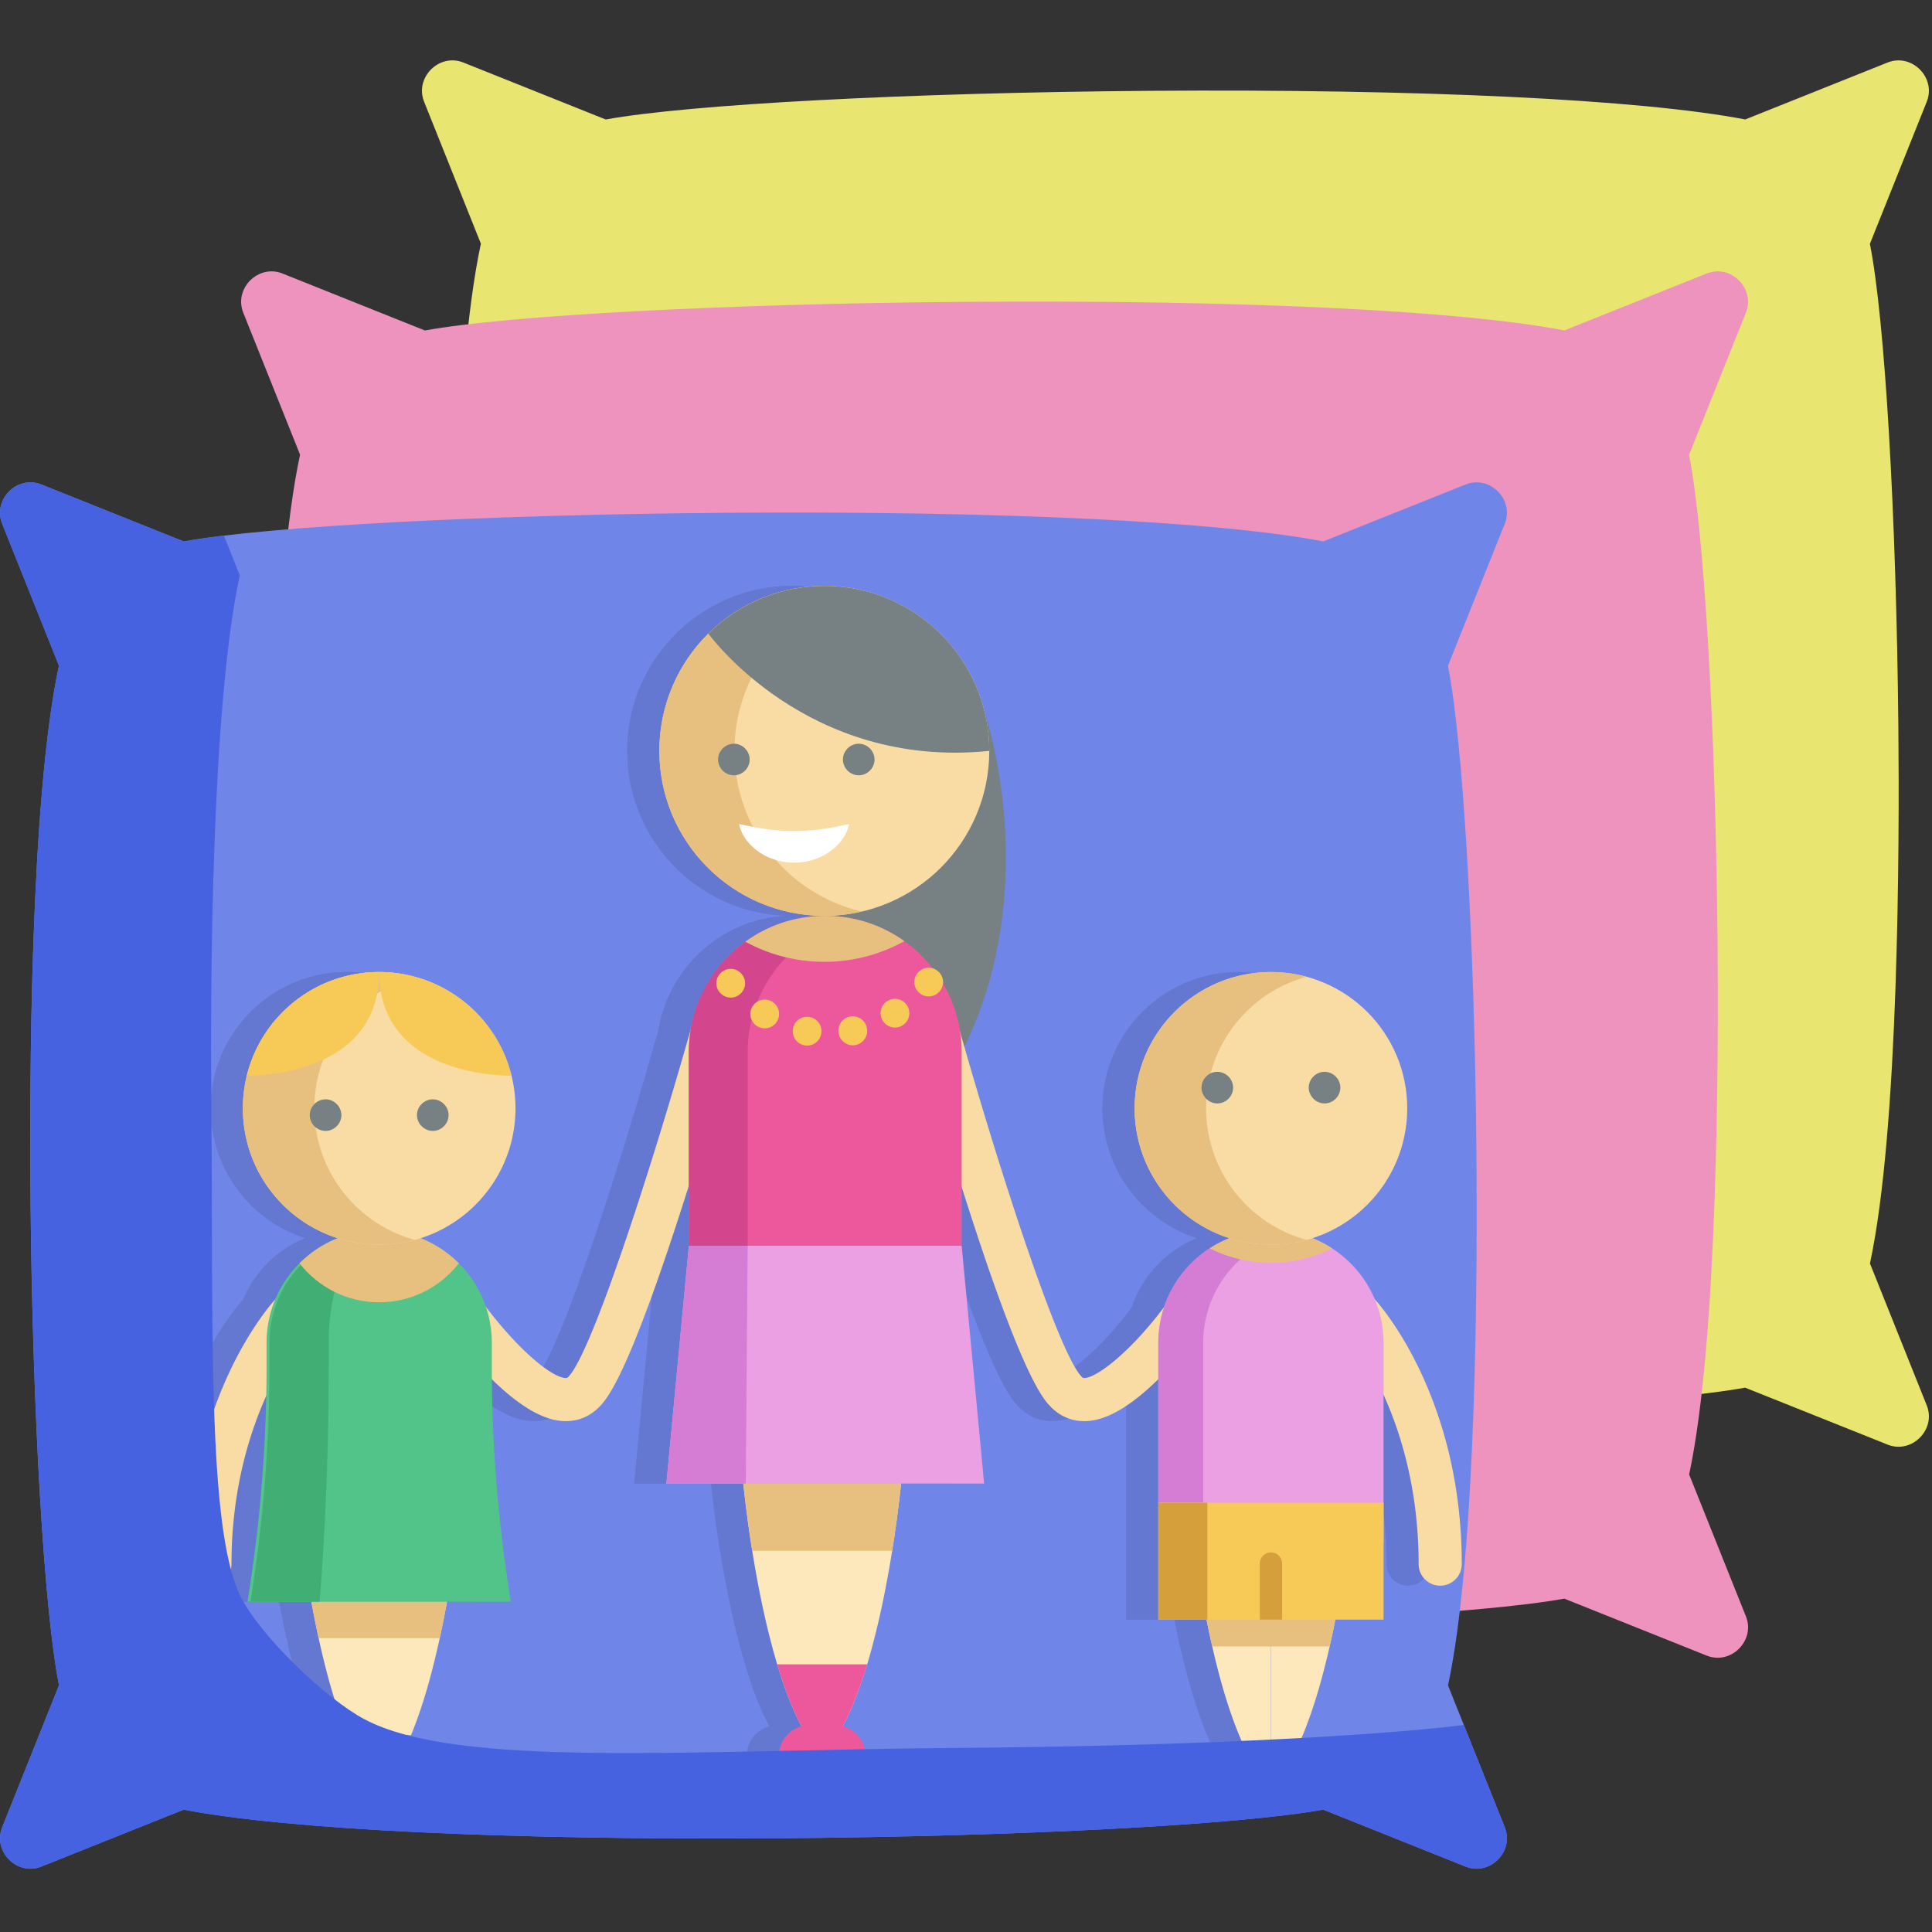 <svg xmlns="http://www.w3.org/2000/svg" fill-rule="evenodd" stroke-linejoin="round" stroke-miterlimit="2" clip-rule="evenodd" viewBox="0 0 120 120"><rect x="0" y="0" width="120" height="120" fill="#333333" stroke="none"/><clipPath id="a"><path d="M0 0h512v480H0z"/></clipPath><clipPath id="b"><path d="M384.355 431.344c7.661-35.621 7.833-110.895 7.54-142.156-.536-56.86-3.606-108.598-7.555-128.489l15.09-37.726c2.558-6.399-4-12.961-10.399-10.403l-37.781 15.114c-27.543-5.309-86.188-8.141-158.09-7.598-63.927.484-122.242 3.582-144.387 7.609L10.965 112.57C4.57 110.012-1.992 116.574.566 122.969l15.079 37.691c-7.661 35.621-7.836 110.899-7.541 142.156.537 56.86 3.603 108.598 7.556 128.489L.566 469.035c-2.553 6.387 3.996 12.961 10.399 10.399L48.75 464.32c27.543 5.309 86.184 8.133 158.086 7.598 63.93-.484 122.242-3.582 144.387-7.609l37.808 15.125c6.399 2.558 12.957-4 10.399-10.399z" clip-rule="nonzero"/></clipPath><g fill-rule="nonzero" clip-path="url(#a)" transform="matrix(.234 0 0 .234 0 3.75)"><path fill="#e8e570" d="M496.355 319.34c7.665-35.617 7.836-110.895 7.54-142.152-.536-56.86-3.602-108.598-7.555-128.489l15.094-37.73C513.992 4.574 507.43-1.988 501.035.57L463.25 15.684c-27.543-5.313-86.184-8.141-158.086-7.602-63.93.484-122.242 3.582-144.387 7.609L122.969.566c-6.395-2.558-12.957 4.004-10.399 10.399l15.075 37.691c-7.661 35.621-7.833 110.899-7.54 142.156.536 56.86 3.606 108.598 7.555 128.489l-15.09 37.73c-2.554 6.387 3.996 12.961 10.399 10.399l37.785-15.114c27.543 5.309 86.18 8.133 158.086 7.598 63.93-.484 122.242-3.578 144.387-7.605l37.808 15.121c6.395 2.558 12.957-4 10.399-10.399z"/><path fill="#ee93bd" d="M448.355 375.344c7.661-35.621 7.833-110.899 7.54-142.156-.536-56.86-3.602-108.598-7.555-128.489l15.094-37.73c2.558-6.395-4.004-12.957-10.399-10.399L415.25 71.684c-27.543-5.313-86.188-8.137-158.086-7.598-63.93.48-122.242 3.578-144.387 7.605L74.969 56.57c-6.399-2.558-12.961 4-10.399 10.399l15.075 37.691c-7.661 35.621-7.833 110.895-7.54 142.156.536 56.86 3.606 108.598 7.555 128.485l-15.09 37.73c-2.558 6.387 3.992 12.961 10.395 10.403l37.785-15.118c27.543 5.313 86.18 8.137 158.086 7.602 63.93-.484 122.242-3.582 144.387-7.609l37.808 15.125c6.399 2.558 12.961-4.004 10.403-10.399z"/><path fill="#7085e8" d="M384.355 431.344c7.661-35.621 7.833-110.895 7.54-142.156-.536-56.86-3.606-108.598-7.555-128.489l15.09-37.726c2.558-6.399-4-12.961-10.399-10.403l-37.781 15.114c-27.543-5.309-86.188-8.141-158.09-7.598-63.927.484-122.242 3.582-144.387 7.609L10.965 112.57C4.57 110.012-1.992 116.574.566 122.969l15.079 37.691c-7.661 35.621-7.836 110.899-7.541 142.156.537 56.86 3.603 108.598 7.556 128.489L.566 469.035c-2.553 6.387 3.996 12.961 10.399 10.399L48.75 464.32c27.543 5.309 86.184 8.133 158.086 7.598 63.93-.484 122.242-3.582 144.387-7.609l37.808 15.125c6.399 2.558 12.957-4 10.399-10.399z"/><g clip-path="url(#b)"><g opacity=".1"><path d="M346.813 409.146a280.444 280.444 0 0 1-2.41 11.852c-3.408 14.991-8.452 30.36-15.59 37.498v-49.35zM328.813 398.941v59.555c-7.124-7.137-12.164-22.507-15.575-37.495a276.208 276.208 0 0 1-2.417-11.855z"/><path d="M346.813 409.146a280.444 280.444 0 0 1-2.41 11.852h-31.165a270.176 270.176 0 0 1-2.42-11.852l17.995-10.208v10.208zM342.804 458.493h-27.971c0-6.32 5.124-11.443 11.443-11.443h5.085c6.32 0 11.443 5.124 11.443 11.443zM373.745 404.869a5.721 5.721 0 0 1-5.721-5.722c0-40.348-19.794-62.246-19.994-62.464a5.719 5.719 0 0 1 .32-8.083 5.729 5.729 0 0 1 8.087.32c.938 1.017 23.03 25.45 23.03 70.227a5.721 5.721 0 0 1-5.722 5.722zM47.188 404.869a5.72 5.72 0 0 1-5.721-5.722c0-44.777 22.091-69.21 23.03-70.224a5.72 5.72 0 0 1 8.414 7.75c-.325.358-20.002 22.536-20.002 62.474a5.721 5.721 0 0 1-5.72 5.722zM252.985 173.584s15.77 46.217-6.251 89.695c-10.267 2.033-19.478 4.773-26.031-1.78-6.554-6.554-.18-34.429-10.178-34.429 8.668-.045-14.403-37.966-7.623-42.356 12.045-7.802 29.941-18.35 50.083-11.13zM141.655 361.195c-.429 0-.87-.02-1.31-.065-13.567-1.279-29.782-24.182-32.894-28.758a5.72 5.72 0 1 1 9.463-6.433c9.66 14.187 20.245 23.4 24.508 23.803.53.048.657-.051.887-.282 6.498-6.498 23.563-60.146 33.602-96.159a5.72 5.72 0 0 1 11.02 3.07c-.062.224-6.258 22.418-13.66 45.607-15.335 48.04-20.808 53.514-22.872 55.573-2.4 2.396-5.401 3.644-8.744 3.644z"/><path d="M279.278 361.195c-3.342 0-6.344-1.248-8.744-3.644-2.06-2.063-7.533-7.537-22.868-55.573-7.403-23.189-13.602-45.387-13.664-45.607a5.723 5.723 0 0 1 3.975-7.048 5.727 5.727 0 0 1 7.048 3.975c10.04 36.02 27.101 89.664 33.603 96.162.23.231.354.33.887.28 3.586-.338 13.857-8.136 24.508-23.804a5.72 5.72 0 0 1 9.462 6.433c-3.111 4.58-19.33 27.479-32.894 28.761-.444.042-.884.065-1.313.065zM230.726 377.001s-.727 7.877-2.442 18.602c-1.447 9.04-3.606 20.093-6.629 30.147-3.05 10.13-6.98 19.227-11.952 24.202-4.972-4.975-8.901-14.073-11.945-24.202-3.022-10.054-5.177-21.108-6.629-30.147-1.715-10.725-2.44-18.602-2.44-18.602z"/><path d="M230.722 377.001s-.725 7.88-2.442 18.605h-37.154c-1.716-10.724-2.441-18.605-2.441-18.605zM221.655 425.75c-3.05 10.13-6.98 19.227-11.952 24.202-4.972-4.975-8.901-14.073-11.945-24.202zM246.727 263.28v51.364h-72.418v-51.365c0-12.075 5.915-22.768 15.005-29.346 5.958-4.325 13.28-6.863 21.205-6.863 7.825 0 15.08 2.48 20.997 6.712a34.68 34.68 0 0 1 4.607 3.899c6.554 6.55 10.604 15.606 10.604 25.598z"/><path d="M218.327 227.927a36.27 36.27 0 0 0-7.806-.853c-19.996 0-36.208 16.208-36.208 36.205v51.365h15.613v-51.365c0-17.315 12.158-31.783 28.4-35.352zM252.693 377.764H168.35l5.963-63.12h72.414zM254.057 183.287c0 24.182-19.601 43.783-43.78 43.783-24.182 0-43.783-19.601-43.783-43.783 0-24.179 19.601-43.783 43.783-43.783 24.179 0 43.78 19.604 43.78 43.783z"/><path d="M231.516 233.782a43.56 43.56 0 0 1-21.242 5.491 43.544 43.544 0 0 1-20.96-5.34c5.958-4.325 13.28-6.863 21.205-6.863 7.825 0 15.08 2.48 20.997 6.712z"/><path d="M186.426 183.287c0-20.75 14.441-38.118 33.819-42.632a43.905 43.905 0 0 0-9.968-1.151c-24.182 0-43.786 19.6-43.786 43.783s19.604 43.787 43.786 43.787c3.432 0 6.764-.41 9.968-1.155-19.378-4.511-33.819-21.879-33.819-42.632z"/><path d="M254.06 183.287c-48.593 4.982-74.56-31.134-74.56-31.134 7.913-7.819 18.781-12.65 30.78-12.65 24.18 0 43.78 19.605 43.78 43.784zM189.926 314.644l-.509 63.12H168.35l5.963-63.12M186.264 189.768c-2.293 0-4.198-1.901-4.198-4.194.003-2.287 1.908-4.185 4.191-4.192 2.284-.003 4.199 1.915 4.203 4.192 0 2.286-1.912 4.194-4.196 4.194z"/><path d="M219.406 189.768c-2.372 0-4.325-2.05-4.19-4.425.123-2.118 1.86-3.837 3.973-3.95 2.273-.124 4.275 1.688 4.405 3.954.134 2.368-1.822 4.42-4.188 4.42zM187.63 202.703c3.153.653 5.6 1.17 7.963 1.44 2.338.286 4.49.42 6.652.42a55.51 55.51 0 0 0 6.647-.43c2.362-.271 4.81-.78 7.97-1.426-.674 3.173-2.806 5.734-5.443 7.53-2.664 1.788-5.924 2.723-9.174 2.715-3.248-.003-6.504-.938-9.166-2.726-2.64-1.798-4.769-4.357-5.45-7.523zM92.117 409.146v49.35c-3.243-3.242-6.041-8.169-8.458-13.99-3.174-7.64-5.674-16.817-7.613-25.705a282.55 282.55 0 0 1-1.922-9.655z"/><path d="M110.112 409.146a282.764 282.764 0 0 1-1.925 9.655c-1.935 8.888-4.439 18.065-7.613 25.705-2.417 5.821-5.215 10.748-8.457 13.99v-59.558z"/><path d="M110.112 409.146a282.764 282.764 0 0 1-1.925 9.655H76.046a274.264 274.264 0 0 1-1.922-9.655l17.993-10.208z"/><path d="m57.957 403.992-.774 5.15h69.864l-.774-5.15a386.524 386.524 0 0 1-4.26-57.203v-6.358c0-16.513-13.386-29.899-29.896-29.899-16.515 0-29.9 13.386-29.9 29.9v6.357c0 19.148-1.427 38.269-4.26 57.203z"/><path d="M62.987 340.431v6.358c0 19.148-1.423 38.269-4.26 57.203l-.77 5.15h18.377l.365-5.15a808.205 808.205 0 0 0 2.018-57.203v-6.358c0-16.513 6.344-29.899 14.17-29.899-16.515 0-29.9 13.386-29.9 29.9z"/><path d="M113.258 319.293c-4.895 6.299-12.543 10.356-21.138 10.356-8.606 0-16.26-4.057-21.149-10.363 5.408-5.409 12.88-8.757 21.138-8.757 8.263 0 15.741 3.352 21.15 8.764zM185.426 248.773c-2.074 0-3.817-1.736-3.813-3.814.003-2.072 1.742-3.806 3.813-3.813 2.076-.002 3.813 1.744 3.816 3.813 0 2.081-1.736 3.814-3.816 3.814zM204.969 261.436a3.813 3.813 0 1 1 1.465-7.485 3.812 3.812 0 0 1 3.005 4.477 3.811 3.811 0 0 1-3.738 3.084 3.26 3.26 0 0 1-.732-.076zm9.132-3.036a3.813 3.813 0 1 1 7.464-1.558 3.808 3.808 0 0 1-2.95 4.509 3.922 3.922 0 0 1-.787.085c-1.78 0-3.366-1.293-3.727-3.036zm-21.71-2.076a3.804 3.804 0 0 1-1.145-5.261 3.814 3.814 0 0 1 5.271-1.155 3.82 3.82 0 0 1 1.145 5.27 3.795 3.795 0 0 1-3.21 1.758 3.912 3.912 0 0 1-2.06-.612zm33.448-1.317a3.808 3.808 0 0 1 1.09-5.281 3.808 3.808 0 0 1 5.278 1.09 3.807 3.807 0 0 1-1.09 5.28 3.774 3.774 0 0 1-2.09.634 3.87 3.87 0 0 1-3.188-1.723zM237.973 248.467c-2.114 0-3.885-1.82-3.81-3.937.076-2.098 1.905-3.792 4.006-3.682 2.001.107 3.624 1.798 3.62 3.81-.006 2.076-1.732 3.81-3.816 3.81zM358.713 340.428v53.232l-59.793-10.813v-42.42c0-10.517 5.437-19.77 13.654-25.095a29.71 29.71 0 0 1 16.246-4.797c5.996 0 11.57 1.76 16.24 4.797a29.622 29.622 0 0 1 4.896 3.961 29.774 29.774 0 0 1 8.757 21.135z"/><path d="M334.778 311.126a30.144 30.144 0 0 0-5.961-.594c-16.515 0-29.9 13.388-29.9 29.9v42.415h11.92V340.43c.004-14.471 10.285-26.54 23.941-29.305z"/><path d="M345.06 315.332a36.023 36.023 0 0 1-16.24 3.844 36.053 36.053 0 0 1-16.246-3.844 29.71 29.71 0 0 1 16.246-4.797c5.996 0 11.573 1.76 16.24 4.797zM298.917 382.85l59.802.001v31.038h-59.802z"/><path d="m298.917 382.85 13.028.001v31.038h-13.028zM100.574 444.509c-2.417 5.818-5.215 10.745-8.457 13.987-3.243-3.242-6.041-8.169-8.458-13.987zM213.197 441.969h-6.984a7.983 7.983 0 0 0-7.983 7.983h22.95a7.98 7.98 0 0 0-7.983-7.983z"/><path d="M95.61 450.513h-6.984a7.985 7.985 0 0 0-7.983 7.983h22.95a7.985 7.985 0 0 0-7.983-7.983zM328.817 396.04a2.969 2.969 0 0 0-2.967 2.97v14.875h5.937V399.01c0-1.64-1.33-2.97-2.97-2.97zM128.295 278.167c0 19.98-16.199 36.178-36.182 36.178-19.98 0-36.177-16.198-36.177-36.178s16.197-36.178 36.177-36.178a36.186 36.186 0 0 1 36.182 36.178z"/><path d="M74.908 278.164c0-16.697 11.316-30.746 26.695-34.913a36.113 36.113 0 0 0-9.486-1.265c-19.984 0-36.181 16.198-36.181 36.178 0 19.983 16.197 36.181 36.18 36.181 3.284 0 6.461-.443 9.487-1.265-15.38-4.167-26.695-18.216-26.695-34.916z"/><path d="M92.117 241.983c0 28.43-35.133 27.503-35.133 27.503 3.882-15.793 18.144-27.503 35.133-27.503z"/><path d="M127.246 269.486s-35.133.927-35.133-27.503c16.992 0 31.25 11.71 35.133 27.503zM77.882 284.157c-2.28 0-4.195-1.912-4.195-4.195.003-2.342 2.005-4.26 4.34-4.185 2.275.073 4.126 2.043 4.046 4.322-.075 2.239-1.95 4.058-4.191 4.058zM106.344 284.157c-2.386 0-4.349-2.084-4.188-4.47.162-2.339 2.294-4.143 4.628-3.889 1.98.217 3.566 1.826 3.738 3.814.207 2.417-1.757 4.545-4.178 4.545zM364.998 278.167c0 19.98-16.198 36.178-36.181 36.178-19.98 0-36.179-16.198-36.179-36.178s16.199-36.178 36.179-36.178c19.983 0 36.18 16.198 36.18 36.178z"/><path d="M311.611 278.164c0-16.697 11.316-30.746 26.692-34.913a36.088 36.088 0 0 0-9.486-1.265c-19.98 0-36.179 16.198-36.179 36.178 0 19.983 16.199 36.181 36.179 36.181 3.284 0 6.464-.443 9.486-1.265-15.376-4.167-26.692-18.216-26.692-34.916zM343.044 276.867c-2.368 0-4.321-2.073-4.188-4.432.132-2.29 2.17-4.112 4.467-3.954 2.18.148 3.92 2.008 3.917 4.188 0 2.284-1.909 4.198-4.196 4.198z"/><path d="M314.586 276.867c-2.28 0-4.196-1.918-4.196-4.198 0-2.29 1.912-4.191 4.2-4.198 2.282-.004 4.194 1.922 4.19 4.198 0 2.28-1.911 4.198-4.194 4.198z"/></g><g><path fill="#fce8bb" d="M355.346 409.146a280.444 280.444 0 0 1-2.41 11.852c-3.407 14.991-8.452 30.36-15.59 37.498v-49.35z"/><path fill="#fce8bb" d="M337.347 398.941v59.555c-7.125-7.137-12.165-22.507-15.576-37.495a276.208 276.208 0 0 1-2.417-11.855z"/><path fill="#e7c080" d="M355.346 409.146a280.444 280.444 0 0 1-2.41 11.852H321.77a270.176 270.176 0 0 1-2.42-11.852l17.996-10.208v10.208z"/><path fill="#eaa0e3" d="M351.337 458.493h-27.97c0-6.32 5.123-11.443 11.442-11.443h5.086c6.319 0 11.442 5.124 11.442 11.443z"/><path fill="#f9dca4" d="M382.279 404.869a5.721 5.721 0 0 1-5.722-5.722c0-40.348-19.794-62.246-19.994-62.464a5.719 5.719 0 0 1 .32-8.083 5.729 5.729 0 0 1 8.087.32c.938 1.017 23.03 25.45 23.03 70.227a5.721 5.721 0 0 1-5.721 5.722zM55.721 404.869A5.72 5.72 0 0 1 50 399.147c0-44.777 22.091-69.21 23.03-70.224a5.72 5.72 0 0 1 8.414 7.75c-.324.358-20.001 22.536-20.001 62.474a5.721 5.721 0 0 1-5.722 5.722z"/><path fill="#778082" d="M261.518 173.584s15.771 46.217-6.25 89.695c-10.268 2.033-19.479 4.773-26.032-1.78-6.553-6.554-.179-34.429-10.178-34.429 8.668-.045-14.403-37.966-7.623-42.356 12.045-7.802 29.942-18.35 50.083-11.13z"/><path fill="#f9dca4" d="M150.189 361.195c-.43 0-.87-.02-1.31-.065-13.567-1.279-29.783-24.182-32.894-28.758a5.72 5.72 0 1 1 9.462-6.433c9.661 14.187 20.245 23.4 24.509 23.803.529.048.656-.051.886-.282 6.498-6.498 23.563-60.146 33.603-96.159a5.72 5.72 0 0 1 11.02 3.07c-.063.224-6.258 22.418-13.66 45.607-15.336 48.04-20.809 53.514-22.872 55.573-2.4 2.396-5.402 3.644-8.744 3.644zM287.811 361.195c-3.342 0-6.344-1.248-8.744-3.644-2.06-2.063-7.533-7.537-22.868-55.573-7.402-23.189-13.602-45.387-13.664-45.607a5.723 5.723 0 0 1 3.975-7.048 5.727 5.727 0 0 1 7.049 3.975c10.04 36.02 27.1 89.664 33.602 96.162.23.231.354.33.887.28 3.587-.338 13.857-8.136 24.508-23.804a5.72 5.72 0 0 1 9.462 6.433c-3.11 4.58-19.33 27.479-32.894 28.761-.443.042-.883.065-1.313.065z"/><path fill="#fce8bb" d="M239.259 377.001s-.726 7.877-2.442 18.602c-1.447 9.04-3.606 20.093-6.629 30.147-3.05 10.13-6.98 19.227-11.951 24.202-4.972-4.975-8.902-14.073-11.946-24.202-3.021-10.054-5.177-21.108-6.628-30.147-1.716-10.725-2.441-18.602-2.441-18.602z"/><path fill="#e7c080" d="M239.255 377.001s-.725 7.88-2.441 18.605h-37.155c-1.715-10.724-2.44-18.605-2.44-18.605z"/><path fill="#ec589b" d="M230.188 425.75c-3.05 10.13-6.98 19.227-11.951 24.202-4.972-4.975-8.902-14.073-11.946-24.202zM255.26 263.28v51.364h-72.417v-51.365c0-12.075 5.914-22.768 15.005-29.346 5.958-4.325 13.278-6.863 21.204-6.863 7.825 0 15.08 2.48 20.997 6.712a34.68 34.68 0 0 1 4.607 3.899c6.554 6.55 10.604 15.606 10.604 25.598z"/><path fill="#d3468d" d="M226.86 227.927a36.27 36.27 0 0 0-7.805-.853c-19.997 0-36.209 16.208-36.209 36.205v51.365h15.613v-51.365c0-17.315 12.159-31.783 28.401-35.352z"/><path fill="#eaa0e3" d="M261.226 377.764h-84.342l5.962-63.12h72.414z"/><path fill="#f9dca4" d="M262.59 183.287c0 24.182-19.6 43.783-43.78 43.783-24.181 0-43.783-19.601-43.783-43.783 0-24.179 19.602-43.783 43.784-43.783 24.178 0 43.78 19.604 43.78 43.783z"/><path fill="#e7c080" d="M240.05 233.782a43.56 43.56 0 0 1-21.243 5.491 43.544 43.544 0 0 1-20.96-5.34c5.959-4.325 13.28-6.863 21.205-6.863 7.825 0 15.08 2.48 20.997 6.712z"/><path fill="#e7c080" d="M194.96 183.287c0-20.75 14.44-38.118 33.818-42.632a43.905 43.905 0 0 0-9.967-1.151c-24.182 0-43.787 19.6-43.787 43.783s19.605 43.787 43.787 43.787c3.432 0 6.763-.41 9.967-1.155-19.378-4.511-33.818-21.879-33.818-42.632z"/><path fill="#778082" d="M262.594 183.287c-48.594 4.982-74.56-31.134-74.56-31.134 7.912-7.819 18.78-12.65 30.78-12.65 24.179 0 43.78 19.605 43.78 43.784z"/><path fill="#d57cd4" d="m198.46 314.644-.51 63.12h-21.066l5.962-63.12"/><path fill="#778082" d="M194.798 189.768c-2.294 0-4.199-1.901-4.199-4.194.004-2.287 1.908-4.185 4.192-4.192 2.283-.003 4.198 1.915 4.202 4.192 0 2.286-1.912 4.194-4.195 4.194zM227.94 189.768c-2.373 0-4.326-2.05-4.191-4.425.123-2.118 1.86-3.837 3.974-3.95 2.272-.124 4.274 1.688 4.404 3.954.134 2.368-1.822 4.42-4.188 4.42z"/><path fill="#fff" d="M196.163 202.703c3.153.653 5.6 1.17 7.963 1.44 2.338.286 4.49.42 6.653.42a55.51 55.51 0 0 0 6.646-.43c2.363-.271 4.81-.78 7.97-1.426-.674 3.173-2.806 5.734-5.443 7.53-2.664 1.788-5.923 2.723-9.173 2.715-3.25-.003-6.505-.938-9.167-2.726-2.64-1.798-4.769-4.357-5.45-7.523z"/><path fill="#fce8bb" d="M100.65 409.146v49.35c-3.243-3.242-6.041-8.169-8.458-13.99-3.174-7.64-5.674-16.817-7.613-25.705a282.55 282.55 0 0 1-1.922-9.655zM118.646 409.146a282.764 282.764 0 0 1-1.925 9.655c-1.936 8.888-4.44 18.065-7.613 25.705-2.417 5.821-5.216 10.748-8.458 13.99v-59.558z"/><path fill="#e7c080" d="M118.646 409.146a282.764 282.764 0 0 1-1.925 9.655H84.579a274.264 274.264 0 0 1-1.922-9.655l17.993-10.208z"/><path fill="#53c489" d="m66.49 403.992-.774 5.15h69.864l-.774-5.15a386.524 386.524 0 0 1-4.26-57.203v-6.358c0-16.513-13.385-29.899-29.896-29.899-16.515 0-29.9 13.386-29.9 29.9v6.357c0 19.148-1.427 38.269-4.26 57.203z"/><path fill="#41af73" d="M71.52 340.431v6.358c0 19.148-1.423 38.269-4.26 57.203l-.77 5.15h18.378l.364-5.15a808.205 808.205 0 0 0 2.018-57.203v-6.358c0-16.513 6.344-29.899 14.17-29.899-16.514 0-29.9 13.386-29.9 29.9z"/><path fill="#e7c080" d="M121.792 319.293c-4.896 6.299-12.543 10.356-21.139 10.356-8.605 0-16.26-4.057-21.148-10.363 5.408-5.409 12.879-8.757 21.138-8.757 8.262 0 15.74 3.352 21.149 8.764z"/><g fill="#f7c957"><path d="M193.959 248.773c-2.074 0-3.817-1.736-3.813-3.814.003-2.072 1.743-3.806 3.813-3.813 2.076-.002 3.813 1.744 3.816 3.813 0 2.081-1.736 3.814-3.816 3.814zM213.502 261.436a3.813 3.813 0 1 1 1.465-7.485 3.812 3.812 0 0 1 3.005 4.477 3.811 3.811 0 0 1-3.738 3.084 3.26 3.26 0 0 1-.732-.076zm9.132-3.036a3.813 3.813 0 1 1 7.464-1.558 3.808 3.808 0 0 1-2.95 4.509 3.922 3.922 0 0 1-.787.085c-1.78 0-3.366-1.293-3.727-3.036zm-21.71-2.076a3.804 3.804 0 0 1-1.144-5.261 3.814 3.814 0 0 1 5.27-1.155 3.82 3.82 0 0 1 1.146 5.27 3.795 3.795 0 0 1-3.211 1.758 3.912 3.912 0 0 1-2.06-.612zm33.449-1.317a3.808 3.808 0 0 1 1.09-5.281 3.808 3.808 0 0 1 5.277 1.09 3.807 3.807 0 0 1-1.09 5.28 3.774 3.774 0 0 1-2.09.634 3.87 3.87 0 0 1-3.187-1.723zM246.506 248.467c-2.114 0-3.885-1.82-3.81-3.937.077-2.098 1.906-3.792 4.007-3.682 2 .107 3.624 1.798 3.62 3.81-.007 2.076-1.733 3.81-3.817 3.81z"/></g><path fill="#eaa0e3" d="M367.246 340.428v53.232l-59.792-10.813v-42.42c0-10.517 5.436-19.77 13.654-25.095a29.71 29.71 0 0 1 16.246-4.797c5.996 0 11.569 1.76 16.239 4.797a29.622 29.622 0 0 1 4.896 3.961 29.774 29.774 0 0 1 8.757 21.135z"/><path fill="#d57cd4" d="M343.312 311.126a30.144 30.144 0 0 0-5.962-.594c-16.514 0-29.9 13.388-29.9 29.9v42.415h11.92V340.43c.004-14.471 10.285-26.54 23.942-29.305z"/><path fill="#e7c080" d="M353.593 315.332a36.023 36.023 0 0 1-16.24 3.844 36.053 36.053 0 0 1-16.245-3.844 29.71 29.71 0 0 1 16.246-4.797c5.996 0 11.573 1.76 16.239 4.797z"/><path fill="#f7c957" d="m307.45 382.85 59.802.001v31.038H307.45z"/><path fill="#d5a03c" d="m307.45 382.85 13.028.001v31.038H307.45z"/><path fill="#53c489" d="M109.108 444.509c-2.417 5.818-5.216 10.745-8.458 13.987-3.243-3.242-6.041-8.169-8.458-13.987z"/><path fill="#ec589b" d="M221.73 441.969h-6.983a7.983 7.983 0 0 0-7.984 7.983h22.95a7.98 7.98 0 0 0-7.983-7.983z"/><path fill="#53c489" d="M104.143 450.513H97.16a7.985 7.985 0 0 0-7.984 7.983h22.95a7.985 7.985 0 0 0-7.983-7.983z"/><path fill="#d5a03c" d="M337.35 396.04a2.969 2.969 0 0 0-2.967 2.97v14.875h5.938V399.01c0-1.64-1.331-2.97-2.97-2.97z"/><path fill="#f9dca4" d="M136.828 278.167c0 19.98-16.198 36.178-36.182 36.178-19.98 0-36.177-16.198-36.177-36.178s16.197-36.178 36.177-36.178a36.186 36.186 0 0 1 36.182 36.178z"/><path fill="#e7c080" d="M83.44 278.164c0-16.697 11.317-30.746 26.696-34.913a36.113 36.113 0 0 0-9.486-1.265c-19.984 0-36.181 16.198-36.181 36.178 0 19.983 16.197 36.181 36.18 36.181 3.284 0 6.462-.443 9.487-1.265-15.38-4.167-26.695-18.216-26.695-34.916z"/><path fill="#f7c957" d="M100.65 241.983c0 28.43-35.133 27.503-35.133 27.503 3.882-15.793 18.144-27.503 35.133-27.503z"/><path fill="#f7c957" d="M135.779 269.486s-35.133.927-35.133-27.503c16.993 0 31.251 11.71 35.133 27.503z"/><path fill="#778082" d="M86.415 284.157c-2.28 0-4.195-1.912-4.195-4.195.004-2.342 2.005-4.26 4.34-4.185 2.276.073 4.126 2.043 4.047 4.322-.076 2.239-1.95 4.058-4.192 4.058zM114.877 284.157c-2.386 0-4.349-2.084-4.188-4.47.162-2.339 2.294-4.143 4.629-3.889 1.98.217 3.565 1.826 3.737 3.814.207 2.417-1.757 4.545-4.178 4.545z"/><path fill="#f9dca4" d="M373.531 278.167c0 19.98-16.198 36.178-36.18 36.178-19.98 0-36.18-16.198-36.18-36.178s16.2-36.178 36.18-36.178c19.982 0 36.18 16.198 36.18 36.178z"/><path fill="#e7c080" d="M320.145 278.164c0-16.697 11.316-30.746 26.691-34.913a36.088 36.088 0 0 0-9.486-1.265c-19.98 0-36.178 16.198-36.178 36.178 0 19.983 16.198 36.181 36.178 36.181 3.284 0 6.464-.443 9.486-1.265-15.375-4.167-26.691-18.216-26.691-34.916z"/><path fill="#778082" d="M351.578 276.867c-2.369 0-4.322-2.073-4.188-4.432.13-2.29 2.17-4.112 4.467-3.954 2.18.148 3.92 2.008 3.916 4.188 0 2.284-1.908 4.198-4.195 4.198zM323.119 276.867c-2.28 0-4.195-1.918-4.195-4.198 0-2.29 1.912-4.191 4.198-4.198 2.284-.004 4.195 1.922 4.192 4.198 0 2.28-1.912 4.198-4.195 4.198z"/></g></g><path fill="#4662e1" d="M388.562 441.863c-27.062 3.254-78.273 5.641-133.73 6.059-71.902.535-133.301 5.539-158.086-7.598-10.324-5.472-28.078-22.461-33.09-33.015-8.699-18.321-7.019-71.629-7.554-128.489-.297-31.258-.125-106.535 7.539-142.156l-4.207-10.516c-4.137.497-7.723 1.012-10.661 1.547L10.965 112.57C4.57 110.012-1.992 116.574.566 122.973l15.079 37.687c-7.661 35.621-7.836 110.899-7.541 142.156.537 56.86 3.603 108.598 7.556 128.489L.566 469.035c-2.553 6.387 3.996 12.961 10.399 10.399L48.75 464.32c27.543 5.309 86.184 8.133 158.086 7.598 63.93-.484 122.242-3.582 144.387-7.609l37.808 15.125c6.399 2.558 12.957-4 10.399-10.399z"/></g></svg>